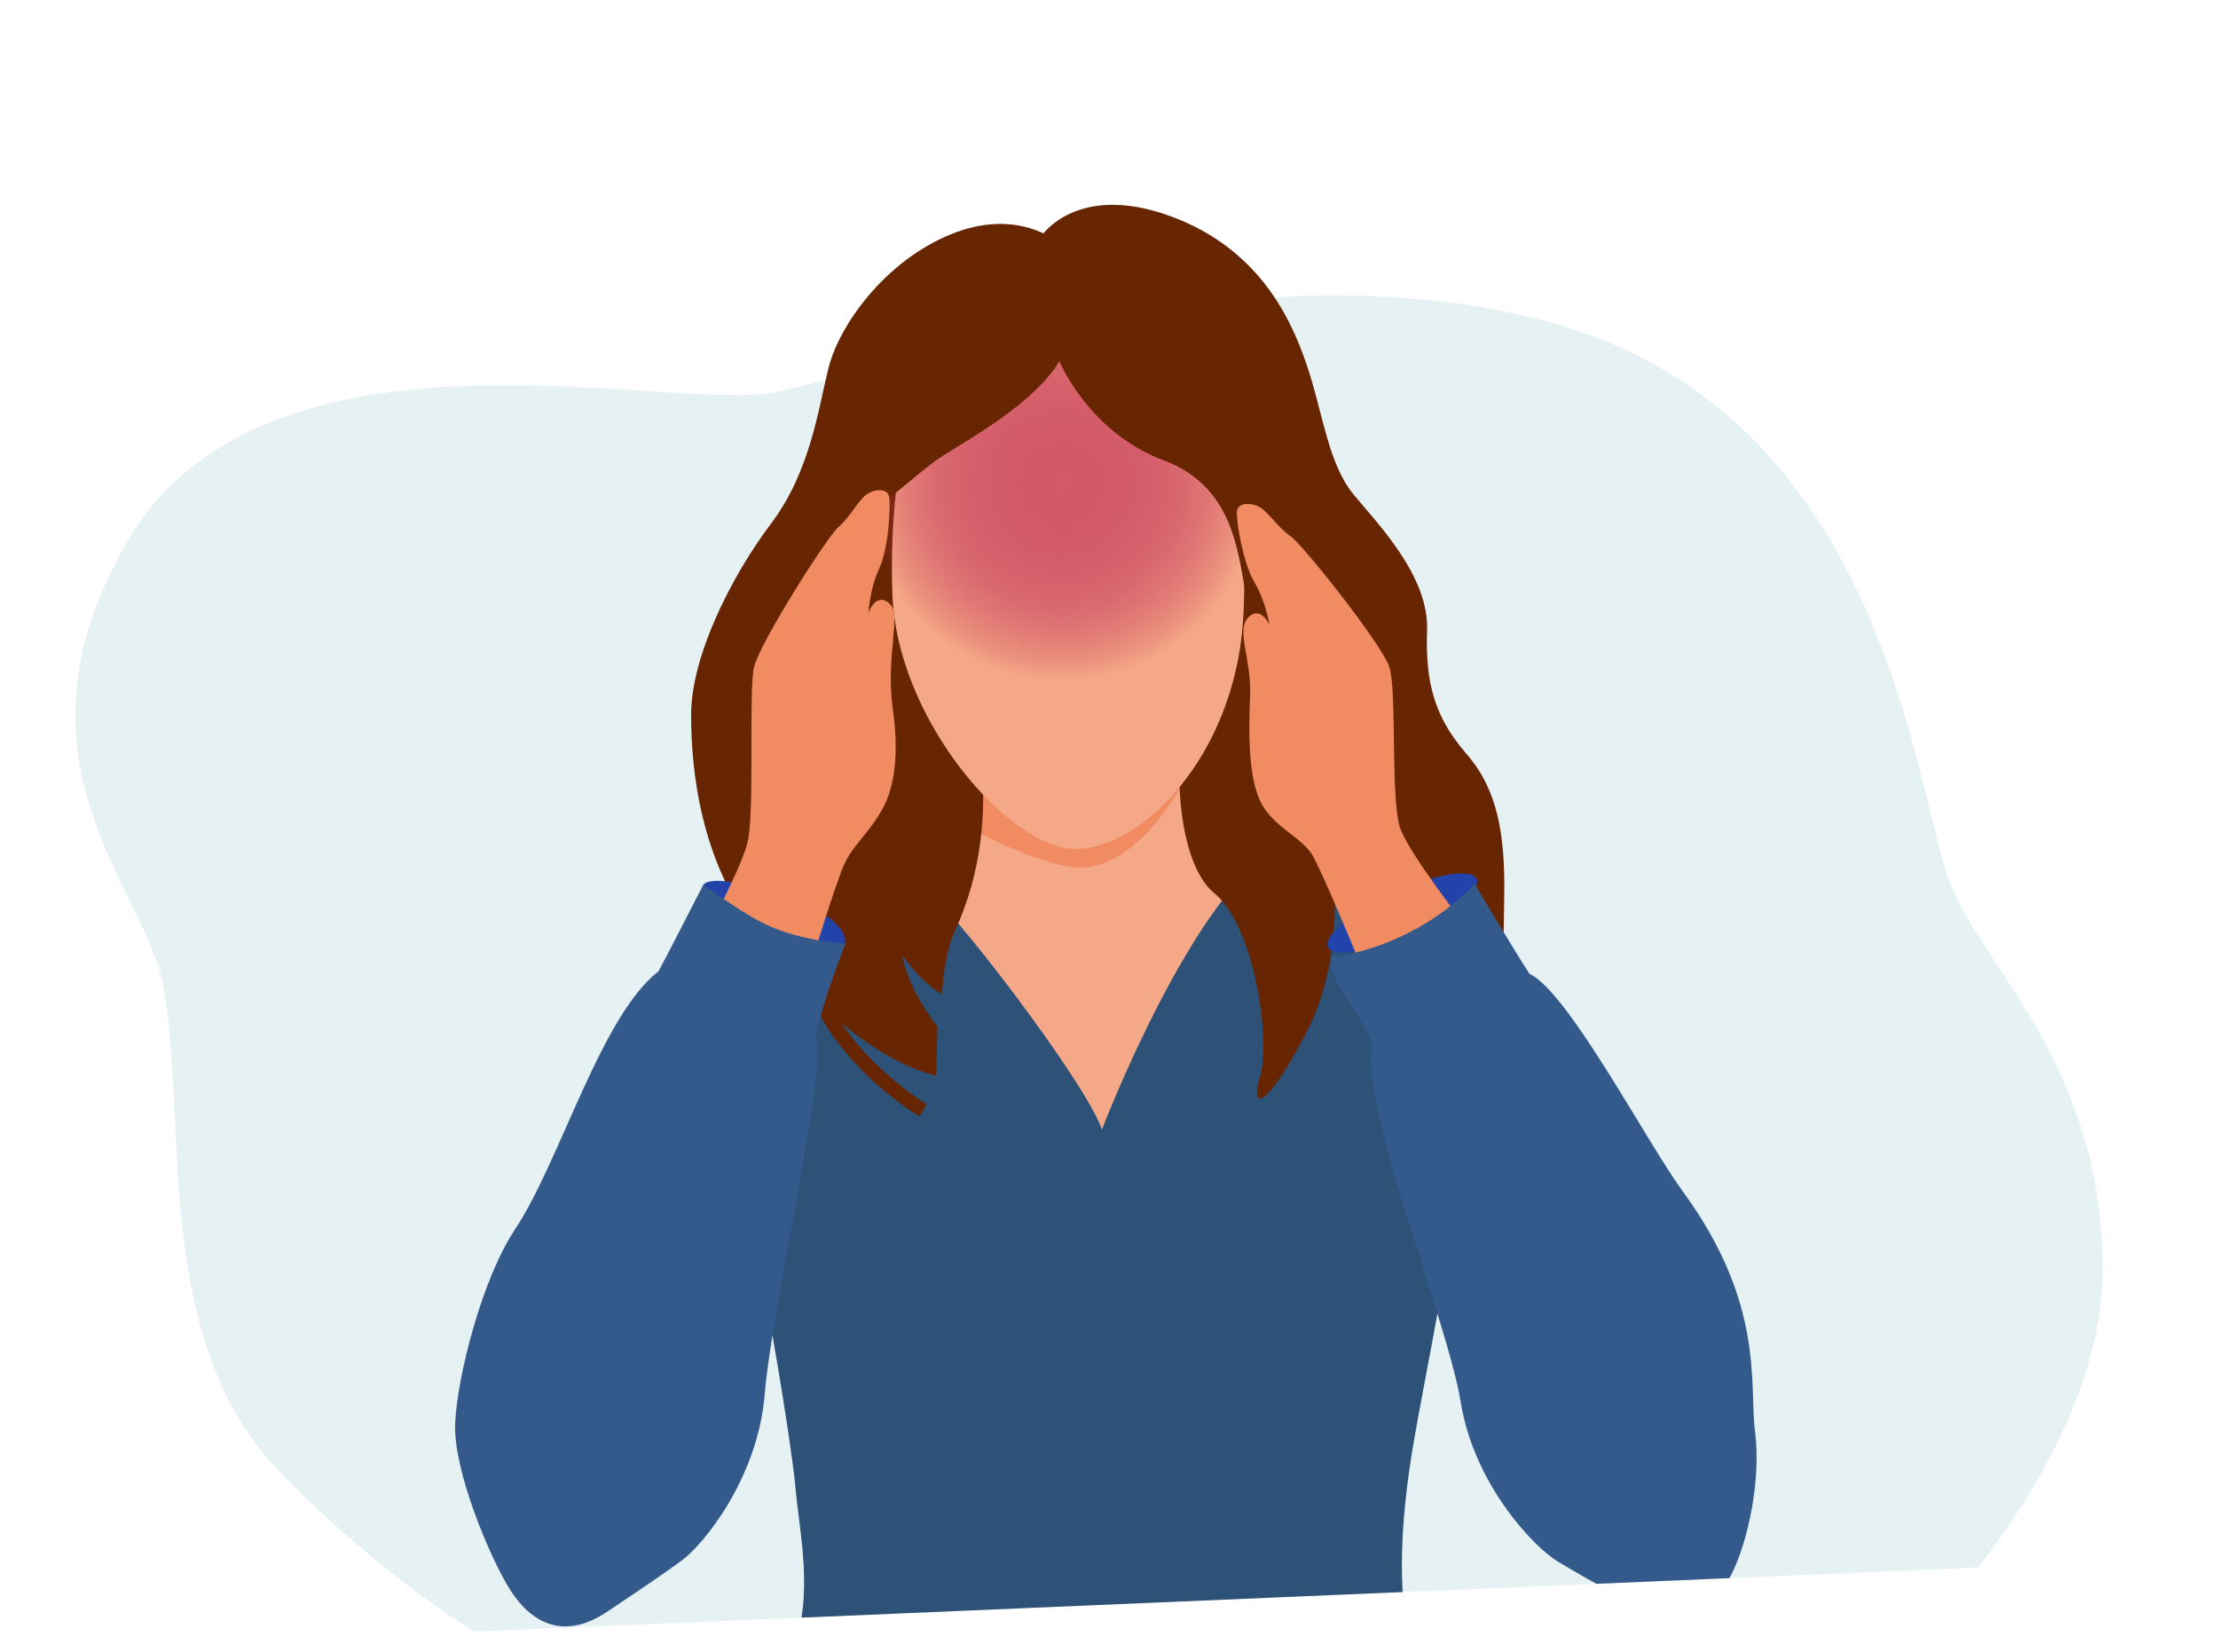 <svg xmlns="http://www.w3.org/2000/svg" xmlns:xlink="http://www.w3.org/1999/xlink" id="Livello_1" x="0px" y="0px" viewBox="0 0 940 700" style="enable-background:new 0 0 940 700;" xml:space="preserve"> <style type="text/css"> .st0{clip-path:url(#SVGID_00000066508737235850466560000015922999694652549534_);} .st1{opacity:0.2;fill:#80BDC7;enable-background:new ;} .st2{fill:#F5A887;} .st3{fill:#2D5177;} .st4{fill:#F18C62;} .st5{fill:#672502;} .st6{opacity:0.65;fill:url(#SVGID_00000022545279900704720060000001608583888435320199_);enable-background:new ;} .st7{fill:#2243AA;} .st8{fill:#345A8C;} </style> <g id="Livello_2_00000052084742942488757470000007078301078301955238_"> <g> <defs> <polygon id="SVGID_1_" points="940,660 0,700 0,40 940,0 "></polygon> </defs> <clipPath id="SVGID_00000105414745839249213940000014544840074772574355_"> <use xlink:href="#SVGID_1_" style="overflow:visible;"></use> </clipPath> <g style="clip-path:url(#SVGID_00000105414745839249213940000014544840074772574355_);"> <path class="st1" d="M804.1,702.7c0,0,87-80.8,87-164.8c0-88.3-52.8-129.2-65.5-165.9c-14.5-41.9-28.3-188.5-156.4-231.6 c-126-42.4-294.6,16.7-341.1,25.9c-44,8.6-215.1-36.6-273.7,62.5c-54.9,92.8,7,147.5,14.7,188.5C79.8,474.3,64.1,567,117.9,623 c53.8,56,102.6,79.7,102.6,79.7L804.1,702.7L804.1,702.7z"></path> <path class="st2" d="M367.1,377.7v114.5h182.3V379.6c-38.9-3.8-39.2-7.9-43.5-19.1c-4.6-11.9,2.3-71.3,2.3-71.3l-103.3,1 c0,0,9.2,56.5,9.2,72.3C414.1,376.4,397.4,376.6,367.1,377.7z"></path> <path class="st3" d="M337.1,630.2c1.8,20.6,7.9,45-1.1,69.7h262.2c-5.6-22-5.6-51,1.1-89.7c8.9-52,43.9-207.6,12-227.5 s-68.4-24.5-68.4-24.5C505.8,377.3,467,478.7,467,478.7c-6.7-19.9-66.1-97.9-78-104.8c-11.9-6.9-34.2-1.5-68.4,19.9 s-18.2,56.7-10.1,87.3C318.8,511.7,335.1,607.8,337.1,630.2L337.1,630.2z"></path> <path class="st4" d="M399.1,330.2l9.6,19.6c0,0,35.1,19.1,50.7,17.9c30.5-2.5,49.5-51.3,49.5-51.3L399.1,330.2L399.1,330.2z"></path> <path class="st5" d="M448.3,102.7c0,0-16.8-14.9-45.1-3.5c-28.2,11.4-47.5,38.6-52,56.5c-4.5,17.8-7.7,44-24.5,66.3 c-16.8,22.3-33.8,56.1-33.8,80.9s4.3,60.9,26.6,91.1s51.5,55.5,77.3,61.9l0.5-20.8c0,0-12.4-15.4-14.9-30.2 c0,0,7.9,11.4,16.8,16.4c0,0,0.7-16.5,5.5-26.8c23.5-50.8,5.2-102.3,5.2-102.3L448.3,102.7L448.3,102.7z"></path> <path class="st5" d="M441.3,100.1c0,0,14.9-23,54.7-8.5c39.8,14.5,52.7,47.2,58.7,65.8s8.5,39.5,18.9,52.1s32,34.6,31.2,57.6 s3.5,37.1,16.7,52.4c13.3,15.2,16.4,34.4,16,60.4l-0.4,26l-72.3-41.4c0,0,5.7,39.9-10.4,71.6c-16.1,31.7-25.2,36.7-20.4,20.3 s-2.7-64.4-19.3-77.8c-16.6-13.4-17.4-60.5-11.5-71.9c5.9-11.4,49-58.8,1.9-124.2C457.9,117.1,441.3,100.1,441.3,100.1 L441.3,100.1z"></path> <path class="st2" d="M527.1,257.9c-0.2,5.9-0.8,11.5-1.6,17c-8.2,51.9-44,84.4-69.3,84.9c-23.9,0.4-62.7-39.9-74.5-84.9 c-2-7.6-3.2-15.3-3.5-22.9c-0.9-27.6,1.5-48.3,4.7-63c0,0,0,0,0,0c4.2-19.6,9.6-28.6,9.6-28.6c22.3-26.4,57-34,87.5-18.8 c19.6,9.8,34.8,16.5,42.3,44.9l0,0C526.4,202.2,528.2,224.6,527.1,257.9L527.1,257.9z"></path> <radialGradient id="SVGID_00000103964023265578508440000006073362367192438429_" cx="449.835" cy="497.181" r="84.19" gradientTransform="matrix(1 0 0 -1 0 702)" gradientUnits="userSpaceOnUse"> <stop offset="0" style="stop-color:#C02D58"></stop> <stop offset="0.26" style="stop-color:#C02D58;stop-opacity:0.99"></stop> <stop offset="0.41" style="stop-color:#C02D58;stop-opacity:0.94"></stop> <stop offset="0.53" style="stop-color:#C02D58;stop-opacity:0.87"></stop> <stop offset="0.64" style="stop-color:#C02D58;stop-opacity:0.77"></stop> <stop offset="0.73" style="stop-color:#C02D58;stop-opacity:0.63"></stop> <stop offset="0.82" style="stop-color:#C02D58;stop-opacity:0.47"></stop> <stop offset="0.91" style="stop-color:#C02D58;stop-opacity:0.27"></stop> <stop offset="0.98" style="stop-color:#C02D58;stop-opacity:5.000000e-02"></stop> <stop offset="1" style="stop-color:#C02D58;stop-opacity:0"></stop> </radialGradient> <path style="opacity:0.65;fill:url(#SVGID_00000103964023265578508440000006073362367192438429_);enable-background:new ;" d=" M532.6,170c0,69.6-10.2,120.4-79.9,120.4s-85.6-44.9-85.6-114.5s21.5-53.3,91.1-53.3S532.6,100.4,532.6,170L532.6,170z"></path> <path class="st5" d="M351.2,227.1c0,0,6.9-6.2,17-10.8c10-4.6,21-16.6,32.1-23.6c11.4-7.2,37.9-21.9,48.7-39.6 c0,0,12.4,30.1,44,41.9c31.6,11.8,31.7,42.1,35.9,61.7c21-15.6,23.9-92.2-4.6-128.1s-79.4-22.9-79.4-22.9s-27.6-6.2-58.6,14.1 C355.2,139.9,351.2,227.1,351.2,227.1L351.2,227.1z"></path> <path class="st5" d="M389.7,473.1c-1.4-0.8-35.5-21.1-47.7-54.9l5.6-2c11.5,31.7,44.8,51.5,45.1,51.8L389.7,473.1L389.7,473.1z"></path> <path class="st7" d="M625.8,372.5c2.2,4.7-10.2,15-27.6,23s-33.3,10.7-35.4,5.9c-2.2-4.7,10.2-15,27.6-23 S623.7,367.8,625.8,372.5z"></path> <path class="st7" d="M358.2,399.3c-0.4,4.7-18.5,3.9-34.6-3.2c-16.1-7.1-27.6-16.4-25.7-20.7s17.1-1.5,33.9,3.7 C346.5,383.7,358.8,392.6,358.2,399.3L358.2,399.3z"></path> <path class="st4" d="M619.1,389.7c0,0-20.7-26.5-25.4-37.9c-4.7-11.5-1.4-59.4-5-69.4c-3.6-10.1-36.6-51.6-41.7-55.1 s-9.5-10.2-13-12.3c-3.5-2.1-9.5-2.2-9.8,1.8c-0.3,4,2.6,21.9,7.4,29.9c4.8,7.9,6.4,18,6.4,18s-3.9-8.3-9-3 c-5.2,5.3,1.4,18,0.8,32.8s-0.9,33.2,4,44.4c4.9,11.2,17.9,15.8,22.4,23.5s20.4,46.4,20.4,46.4L619.1,389.7L619.1,389.7z"></path> <path class="st8" d="M624.9,374.5c0,0,18.2,30.5,23.3,38.2c16.3,7.4,50,71.9,64.9,92.1c35.2,48.1,28.1,82.3,30.7,102 s-2.8,46.2-10,60.4c-7.2,14.1-20,24.7-40.4,13.4c-20.4-11.3-22.9-12.7-33-18.7s-35.6-32.5-41.3-67.5s-42.7-124.8-37.5-150.8 c-2.7-12.6-20-27.9-17.1-37.9C603.7,399.8,624.9,374.5,624.9,374.5L624.9,374.5z"></path> <path class="st4" d="M300.7,392.6c0,0,12.4-22.8,15.9-34.7c3.5-11.9,0.5-64.9,3-75.3c2.5-10.4,31-55.2,35.7-59.2 s8.4-11.1,11.6-13.6c3.2-2.5,9.2-3.2,9.9,0.7c0.7,4-0.2,22-4.2,30.5c-4,8.4-4.5,18.6-4.5,18.6s3-8.7,8.7-4 c5.7,4.7-1.7,21.9,1.6,45c2.1,14.6,1.9,31.2-4.5,42.4c-6,10.6-12.4,15.1-16.1,23.3s-13.2,39.5-13.2,39.5L300.7,392.6L300.7,392.6 z"></path> <path class="st8" d="M358.3,399.9c-10.1-0.9-20.1-2.6-29.5-6.3c-11.3-4.4-20.7-12-30.8-18.5c-0.1,0-15.1,29.6-18.9,36.5 c-24.7,19.3-41.6,80.5-60.9,109.5c-13.9,20.9-24.4,62.1-25.3,82c-0.9,19.9,14.6,56.7,23,70.2S238,696,257.4,683 c19.4-13,21.7-14.6,31.3-21.5c9.6-6.9,32.6-35.4,35.4-70.8s26.9-139.2,21.6-150.3C347,429.5,355.7,406.6,358.3,399.9L358.3,399.9 z"></path> </g> </g> </g> </svg>